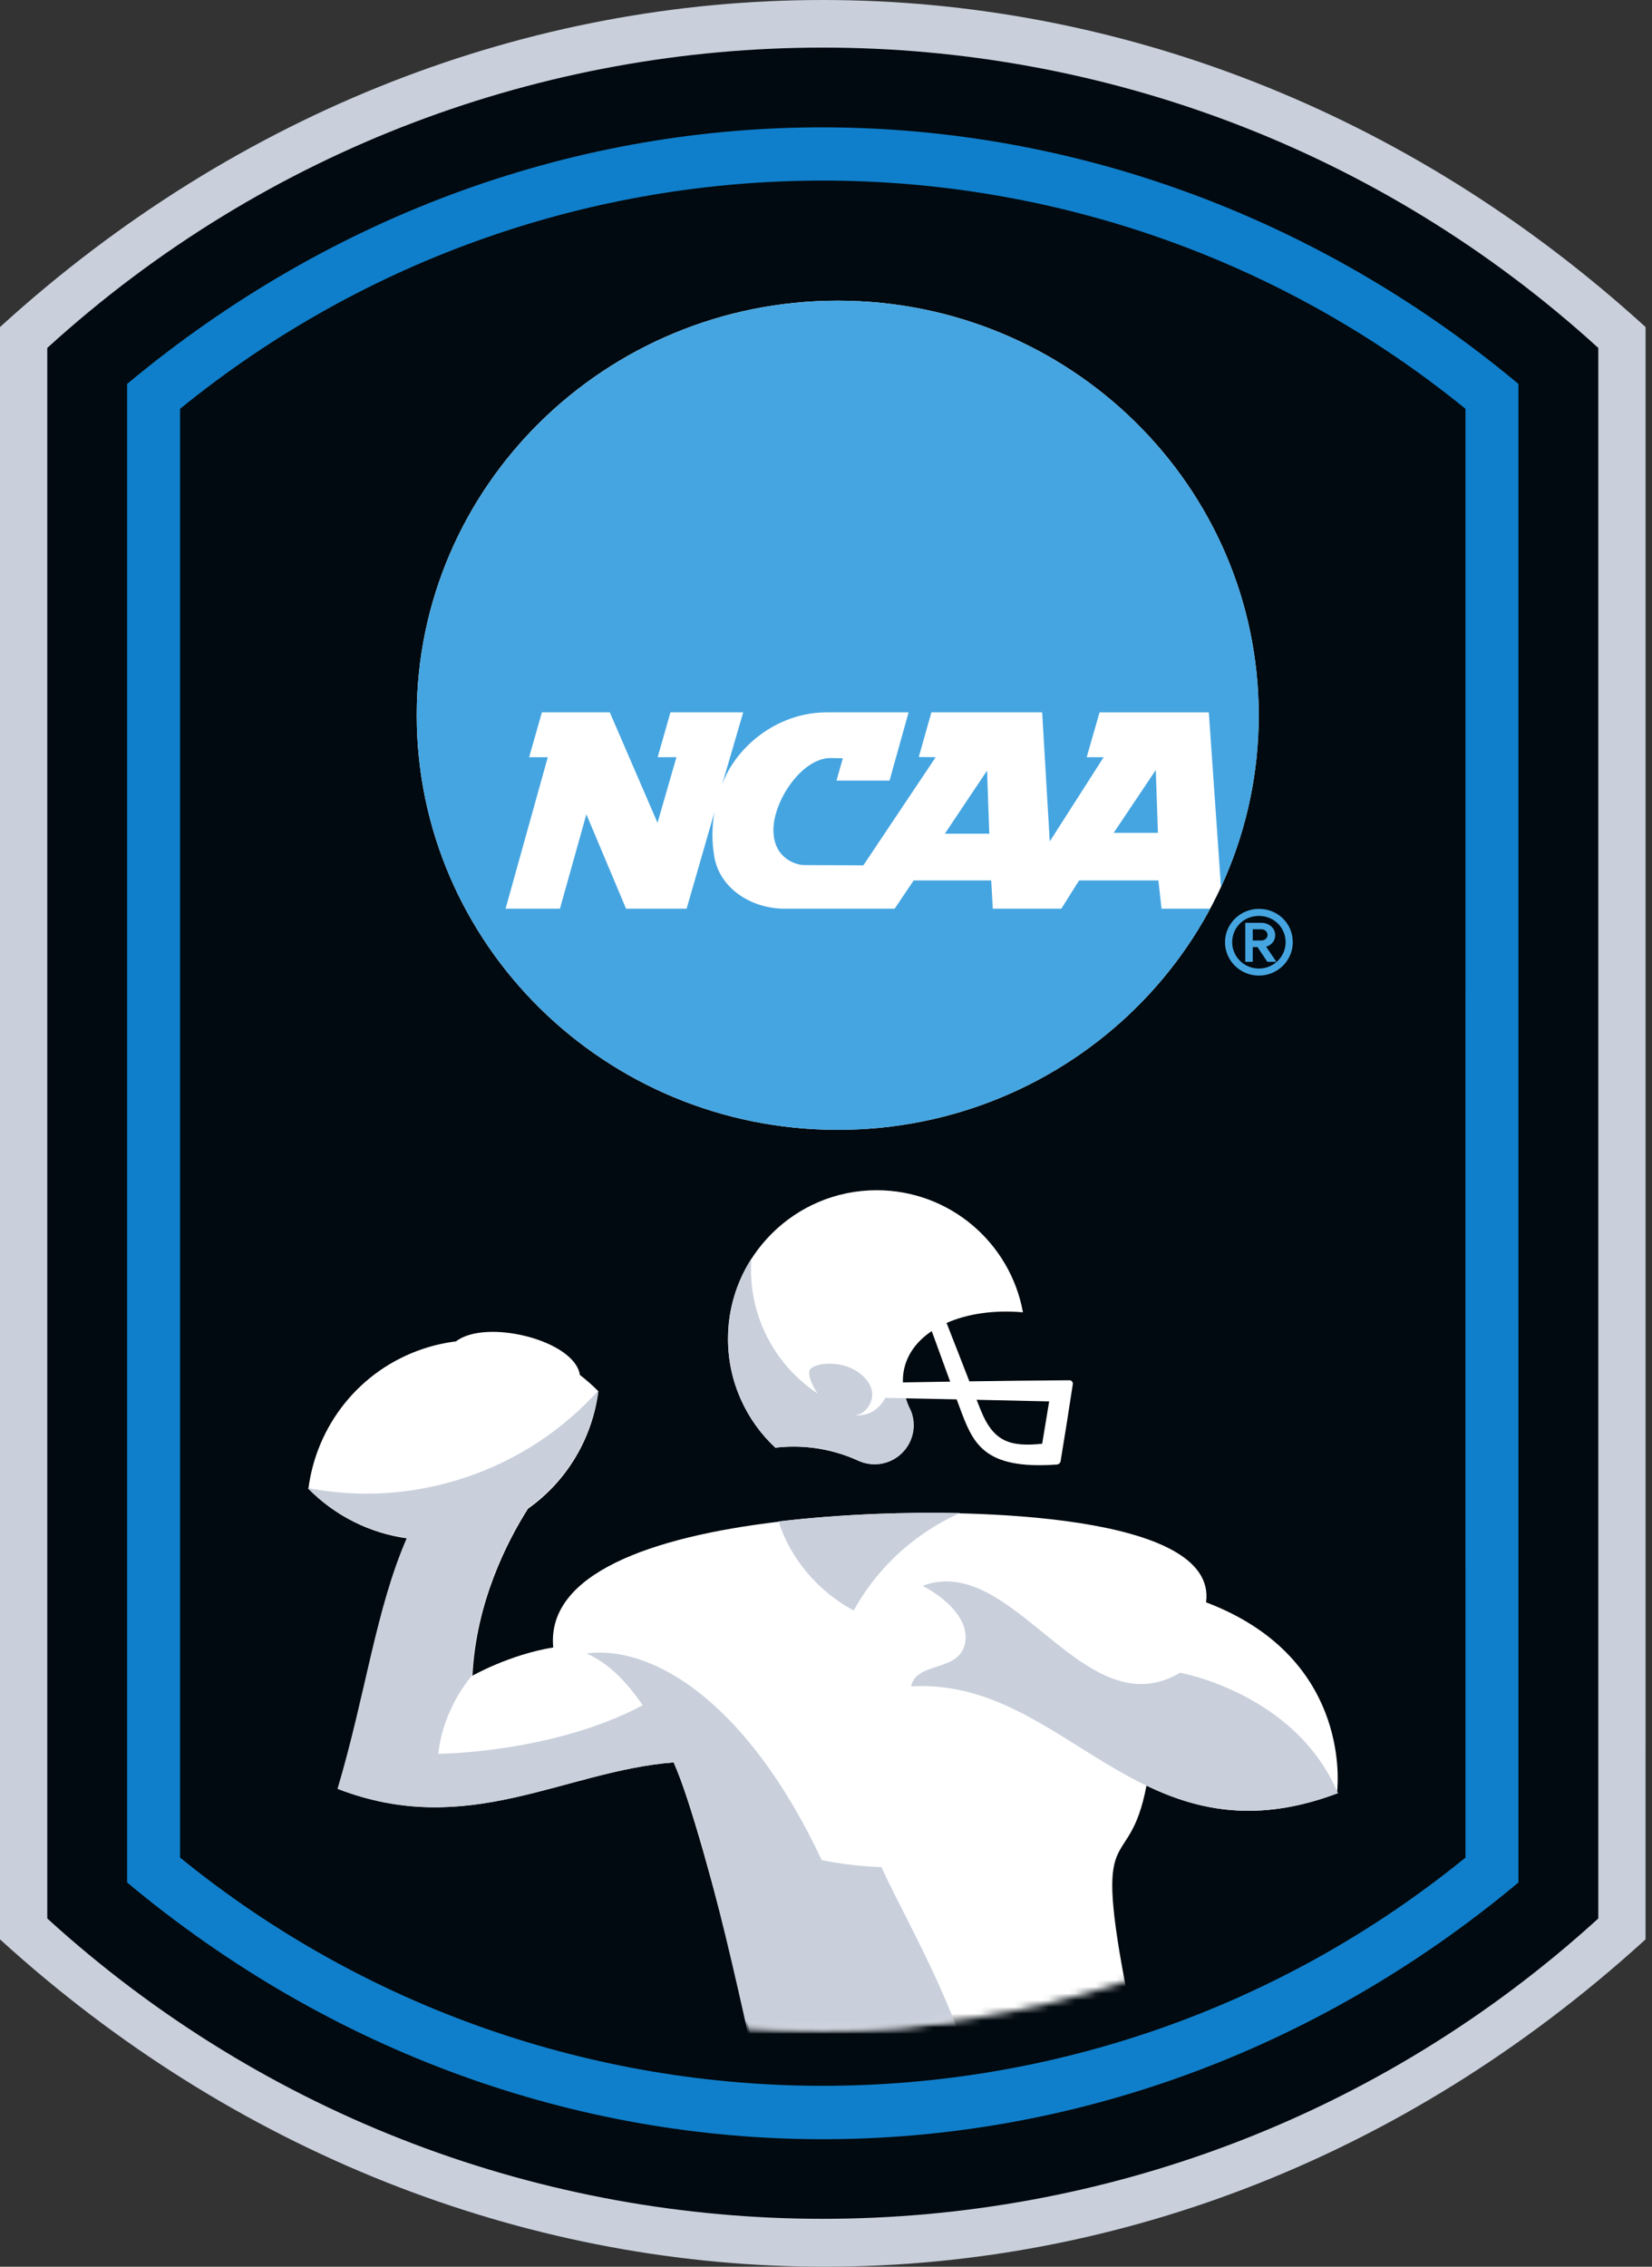 <svg width="245" height="336" viewBox="0 0 245 336" fill="none" xmlns="http://www.w3.org/2000/svg">
<rect x="0" y="0" width="245" height="336" fill="#333333" stroke="none"/>
<g clip-path="url(#clip0_15014_2844)">
<path d="M0 48.479V287.475C69.282 350.567 171.252 353.764 244.044 287.476L244.045 230.406V48.48C173.067 -16.157 70.976 -16.161 0.001 48.479" fill="#C9D0DC"/>
<path d="M237.035 51.576C171.849 -7.785 72.195 -7.785 7.01 51.576V284.377C72.195 343.74 171.85 343.74 237.035 284.379V51.576Z" fill="#010A10"/>
<path d="M26.707 275.356C82.174 320.464 161.868 320.46 217.338 275.356L217.336 60.599C161.871 15.49 82.174 15.493 26.706 60.6L26.707 275.356ZM18.855 279.046L18.854 56.91C80.409 5.6 165.079 6.804 225.189 56.909L225.192 279.045C164.413 329.785 79.632 329.786 18.855 279.046Z" fill="#107FCB"/>
<path d="M186.675 106.024C186.675 139.964 158.721 167.479 124.239 167.479C89.757 167.479 61.803 139.964 61.803 106.024C61.803 72.084 89.757 44.569 124.239 44.569C158.721 44.569 186.675 72.084 186.675 106.024Z" fill="white"/>
<path d="M140.125 123.58H146.717L146.384 114.232L140.125 123.58ZM165.167 123.453H171.725L171.408 114.14L165.167 123.453ZM172.264 134.697H179.477C169.01 154.195 148.2 167.48 124.24 167.48C89.758 167.48 61.804 139.965 61.804 106.025C61.804 72.085 89.758 44.57 124.24 44.57C158.724 44.57 186.676 72.085 186.676 106.025C186.676 115.11 184.673 123.735 181.078 131.495L179.273 105.595H163.072L161.16 112.244H163.677L155.684 124.728L154.557 105.594H138.13L136.258 112.213L138.765 112.243L128.04 128.27L119.202 128.232C118.277 128.232 114.702 127.388 114.702 123.04C114.702 118.681 118.917 112.364 123.194 112.364L124.994 112.406L124.056 115.704H131.923L134.748 105.594H122.623C115.087 105.594 108.998 110.894 107.073 116.361L110.223 105.594H99.43L97.534 112.244L100.321 112.237L97.514 121.97L90.437 105.594H80.367L78.472 112.244H81.239L74.978 134.698H83.042C83.042 134.698 86.16 123.564 86.962 120.706C88.102 123.41 92.848 134.698 92.848 134.698H101.827L105.946 120.429C105.567 122.594 105.562 124.808 105.933 126.974C106.721 131.646 111.345 134.698 116.381 134.698H132.682L135.499 130.513H147.003L147.236 134.698H157.4L160.03 130.513H171.796L172.263 134.698M190.664 139.67C190.664 141.82 188.887 143.57 186.701 143.57C184.515 143.57 182.739 141.82 182.739 139.67C182.739 137.481 184.477 135.767 186.701 135.767C188.923 135.767 190.664 137.482 190.664 139.67ZM186.701 134.723C183.929 134.723 181.675 136.941 181.675 139.669C181.675 142.397 183.929 144.616 186.701 144.616C189.473 144.616 191.727 142.397 191.727 139.669C191.727 136.896 189.52 134.723 186.701 134.723Z" fill="#45A5E1"/>
<path d="M187.985 138.6C187.985 139.083 187.524 139.408 187.093 139.408H185.788V137.747H187.093C187.523 137.747 187.985 138.072 187.985 138.6ZM189.116 138.6C189.116 137.481 188.066 136.79 187.093 136.79H184.677V142.57H185.788V140.388H186.496L187.951 142.571H189.296L187.771 140.329C188.249 140.209 189.116 139.732 189.116 138.6Z" fill="#45A5E1"/>
<mask id="mask0_15014_2844" style="mask-type:luminance" maskUnits="userSpaceOnUse" x="37" y="35" width="170" height="266">
<path d="M122.02 300.918C91.616 300.918 62.302 291.349 37.938 273.704V62.259C62.299 44.615 91.619 35.043 122.02 35.043C122.018 35.043 122.022 35.043 122.02 35.043C152.423 35.043 181.739 44.614 206.102 62.259V273.704C181.74 291.348 152.422 300.918 122.021 300.918H122.02Z" fill="white"/>
</mask>
<g mask="url(#mask0_15014_2844)">
<path d="M134.125 202.767C134.66 200.549 136.106 198.699 138.181 197.307C138.798 199.011 139.861 201.938 140.913 204.803C137.713 204.851 135.182 204.894 133.905 204.917C133.884 204.195 133.953 203.478 134.125 202.767ZM155.596 207.734L154.56 214.01C149.795 214.496 147.339 213.722 145.453 209.044C145.245 208.528 145.039 208.011 144.835 207.493C151.265 207.631 155.596 207.734 155.596 207.734ZM117.676 214.434C121.128 214.434 124.4 215.195 127.344 216.55C127.386 216.568 127.429 216.588 127.472 216.607C128.175 216.899 128.929 217.05 129.69 217.05C132.885 217.05 135.476 214.459 135.476 211.264C135.476 210.524 135.332 209.819 135.077 209.17C134.948 208.92 134.828 208.666 134.717 208.407C134.554 208.032 134.421 207.654 134.308 207.275C136.976 207.327 139.527 207.38 141.879 207.43C142.017 207.803 142.153 208.167 142.283 208.519C144.253 213.811 145.673 217.887 156.744 217.091C157.022 217.071 157.251 216.859 157.296 216.586C157.922 212.789 158.524 208.988 159.103 205.184C159.15 204.877 158.914 204.596 158.602 204.599C153.659 204.631 148.297 204.698 143.762 204.76C142.562 201.689 141.229 198.234 140.381 196.106C143.478 194.738 147.437 194.149 151.707 194.527C149.845 184.237 140.846 176.429 130.019 176.429C117.843 176.429 107.973 186.3 107.973 198.477C107.973 204.839 110.674 210.571 114.985 214.595C115.869 214.492 116.765 214.434 117.676 214.434Z" fill="white"/>
</g>
<mask id="mask1_15014_2844" style="mask-type:luminance" maskUnits="userSpaceOnUse" x="37" y="35" width="170" height="266">
<path d="M122.02 300.918C91.616 300.918 62.302 291.349 37.938 273.704V62.259C62.299 44.615 91.619 35.043 122.02 35.043C122.018 35.043 122.022 35.043 122.02 35.043C152.423 35.043 181.739 44.614 206.102 62.259V273.704C181.74 291.348 152.422 300.918 122.021 300.918H122.02Z" fill="white"/>
</mask>
<g mask="url(#mask1_15014_2844)">
<path d="M198.414 265.802C198.378 265.716 198.341 265.633 198.304 265.55C198.513 263.539 199.781 245.43 178.867 237.516C180.654 224.212 143.377 223.863 129.965 224.409C125.052 224.609 120.155 224.975 115.465 225.533C115.469 225.545 115.473 225.556 115.476 225.567C96.529 227.829 81.012 233.3 82.047 244.204C75.508 245.277 70.069 248.395 70.069 248.395C70.596 237.508 75.225 228.497 78.301 223.639C84.096 219.543 87.858 213.179 88.74 206.235C87.887 205.364 86.972 204.556 86.002 203.817C85.234 198.658 72.061 195.415 67.623 198.835C65.996 199.039 64.392 199.399 62.835 199.911C53.309 203.054 46.925 211.339 45.74 220.668C49.667 224.687 54.852 227.288 60.42 228.039C55.822 238.546 54.314 251.219 50.155 265.164C69.471 272.625 83.54 262.54 99.907 261.242C104.903 272.488 114.412 315.093 114.412 315.093L167.269 296.133C161.81 268.307 167.369 278.708 170.027 264.687C177.803 268.424 186.597 270.268 198.414 265.802Z" fill="white"/>
</g>
<mask id="mask2_15014_2844" style="mask-type:luminance" maskUnits="userSpaceOnUse" x="37" y="35" width="170" height="266">
<path d="M122.02 300.918C91.616 300.918 62.302 291.349 37.938 273.704V62.259C62.299 44.615 91.619 35.043 122.02 35.043C122.018 35.043 122.022 35.043 122.02 35.043C152.423 35.043 181.739 44.614 206.102 62.259V273.704C181.74 291.348 152.422 300.918 122.021 300.918H122.02Z" fill="white"/>
</mask>
<g mask="url(#mask2_15014_2844)">
<path d="M115.465 225.533C118.515 234.948 126.615 238.713 126.615 238.713C131.31 230.273 138.206 226.124 142.386 224.271C138.321 224.186 134.139 224.239 129.964 224.409C125.052 224.609 120.155 224.974 115.465 225.533Z" fill="#C9D0DC"/>
</g>
<mask id="mask3_15014_2844" style="mask-type:luminance" maskUnits="userSpaceOnUse" x="37" y="35" width="170" height="266">
<path d="M122.02 300.918C91.616 300.918 62.302 291.349 37.938 273.704V62.259C62.299 44.615 91.619 35.043 122.02 35.043C122.018 35.043 122.022 35.043 122.02 35.043C152.423 35.043 181.739 44.614 206.102 62.259V273.704C181.74 291.348 152.422 300.918 122.021 300.918H122.02Z" fill="white"/>
</mask>
<g mask="url(#mask3_15014_2844)">
<path d="M136.805 235.073C140.006 236.696 144.148 240.148 143.016 243.981C141.884 247.813 135.859 246.355 135.126 249.978C158.191 248.662 168.849 276.976 198.414 265.802C192.166 250.993 175.009 247.954 175.009 247.954C172.185 249.617 169.517 249.921 166.947 249.381C156.488 247.189 147.668 230.992 136.805 235.073Z" fill="#C9D0DC"/>
</g>
<mask id="mask4_15014_2844" style="mask-type:luminance" maskUnits="userSpaceOnUse" x="37" y="35" width="170" height="266">
<path d="M122.02 300.918C91.616 300.918 62.302 291.349 37.938 273.704V62.259C62.299 44.615 91.619 35.043 122.02 35.043C122.018 35.043 122.022 35.043 122.02 35.043C152.423 35.043 181.739 44.614 206.102 62.259V273.704C181.74 291.348 152.422 300.918 122.021 300.918H122.02Z" fill="white"/>
</mask>
<g mask="url(#mask4_15014_2844)">
<path d="M50.05 265.172C69.407 272.649 83.505 262.545 99.906 261.242C104.916 272.513 110.831 301.082 113.92 315.093H146.131C142.925 298.945 135.546 287.087 130.708 276.765C130.708 276.765 126.265 276.678 121.856 275.715C111.141 252.855 97.154 243.776 86.974 245.093C90.057 246.422 92.826 249.116 95.313 252.773C81.928 259.892 65.005 259.973 65.005 259.973C65.718 253.107 70.007 248.367 70.007 248.367C70.536 237.455 75.174 228.427 78.257 223.557C84.056 219.457 87.825 213.093 88.714 206.144C83.507 211.918 76.771 216.456 68.859 219.065C61.09 221.628 53.128 222.019 45.627 220.574C45.627 220.576 45.625 220.579 45.625 220.581C49.561 224.608 54.758 227.215 60.337 227.967C55.729 238.497 54.218 251.198 50.05 265.172Z" fill="#C9D0DC"/>
</g>
<mask id="mask5_15014_2844" style="mask-type:luminance" maskUnits="userSpaceOnUse" x="37" y="35" width="170" height="266">
<path d="M122.02 300.918C91.616 300.918 62.302 291.349 37.938 273.704V62.259C62.299 44.615 91.619 35.043 122.02 35.043C122.018 35.043 122.022 35.043 122.02 35.043C152.423 35.043 181.739 44.614 206.102 62.259V273.704C181.74 291.348 152.422 300.918 122.021 300.918H122.02Z" fill="white"/>
</mask>
<g mask="url(#mask5_15014_2844)">
<path d="M131.304 207.201C131.011 207.754 130.627 208.253 130.168 208.678C129.653 209.154 129.034 209.476 128.354 209.656C127.875 209.783 127.366 209.832 126.837 209.812C127.158 209.756 127.46 209.654 127.734 209.503C127.918 209.401 128.089 209.278 128.245 209.136C129.618 207.867 130 205.613 127.717 203.736C124.984 201.49 121.128 202.005 120.224 202.884C119.707 203.386 120.148 204.966 121.258 206.578C120.789 206.265 120.332 205.934 119.888 205.586C114.707 201.542 111.372 195.245 111.372 188.164C111.372 187.628 111.398 187.098 111.436 186.574C109.245 190.003 107.958 194.069 107.958 198.441C107.958 204.818 110.665 210.562 114.985 214.595C115.871 214.492 116.77 214.434 117.682 214.434C121.142 214.434 124.421 215.196 127.371 216.553C127.414 216.574 127.456 216.592 127.499 216.611C128.204 216.904 128.959 217.055 129.723 217.055C132.924 217.055 135.52 214.459 135.52 211.256C135.52 210.517 135.376 209.808 135.121 209.158C134.992 208.907 134.872 208.653 134.76 208.394C134.597 208.018 134.464 207.64 134.349 207.26C133.492 207.243 131.451 207.203 131.304 207.201Z" fill="#C9D0DC"/>
</g>
</g>
<defs>
<clipPath id="clip0_15014_2844">
<rect width="244.04" height="336" fill="white"/>
</clipPath>
</defs>
</svg>

